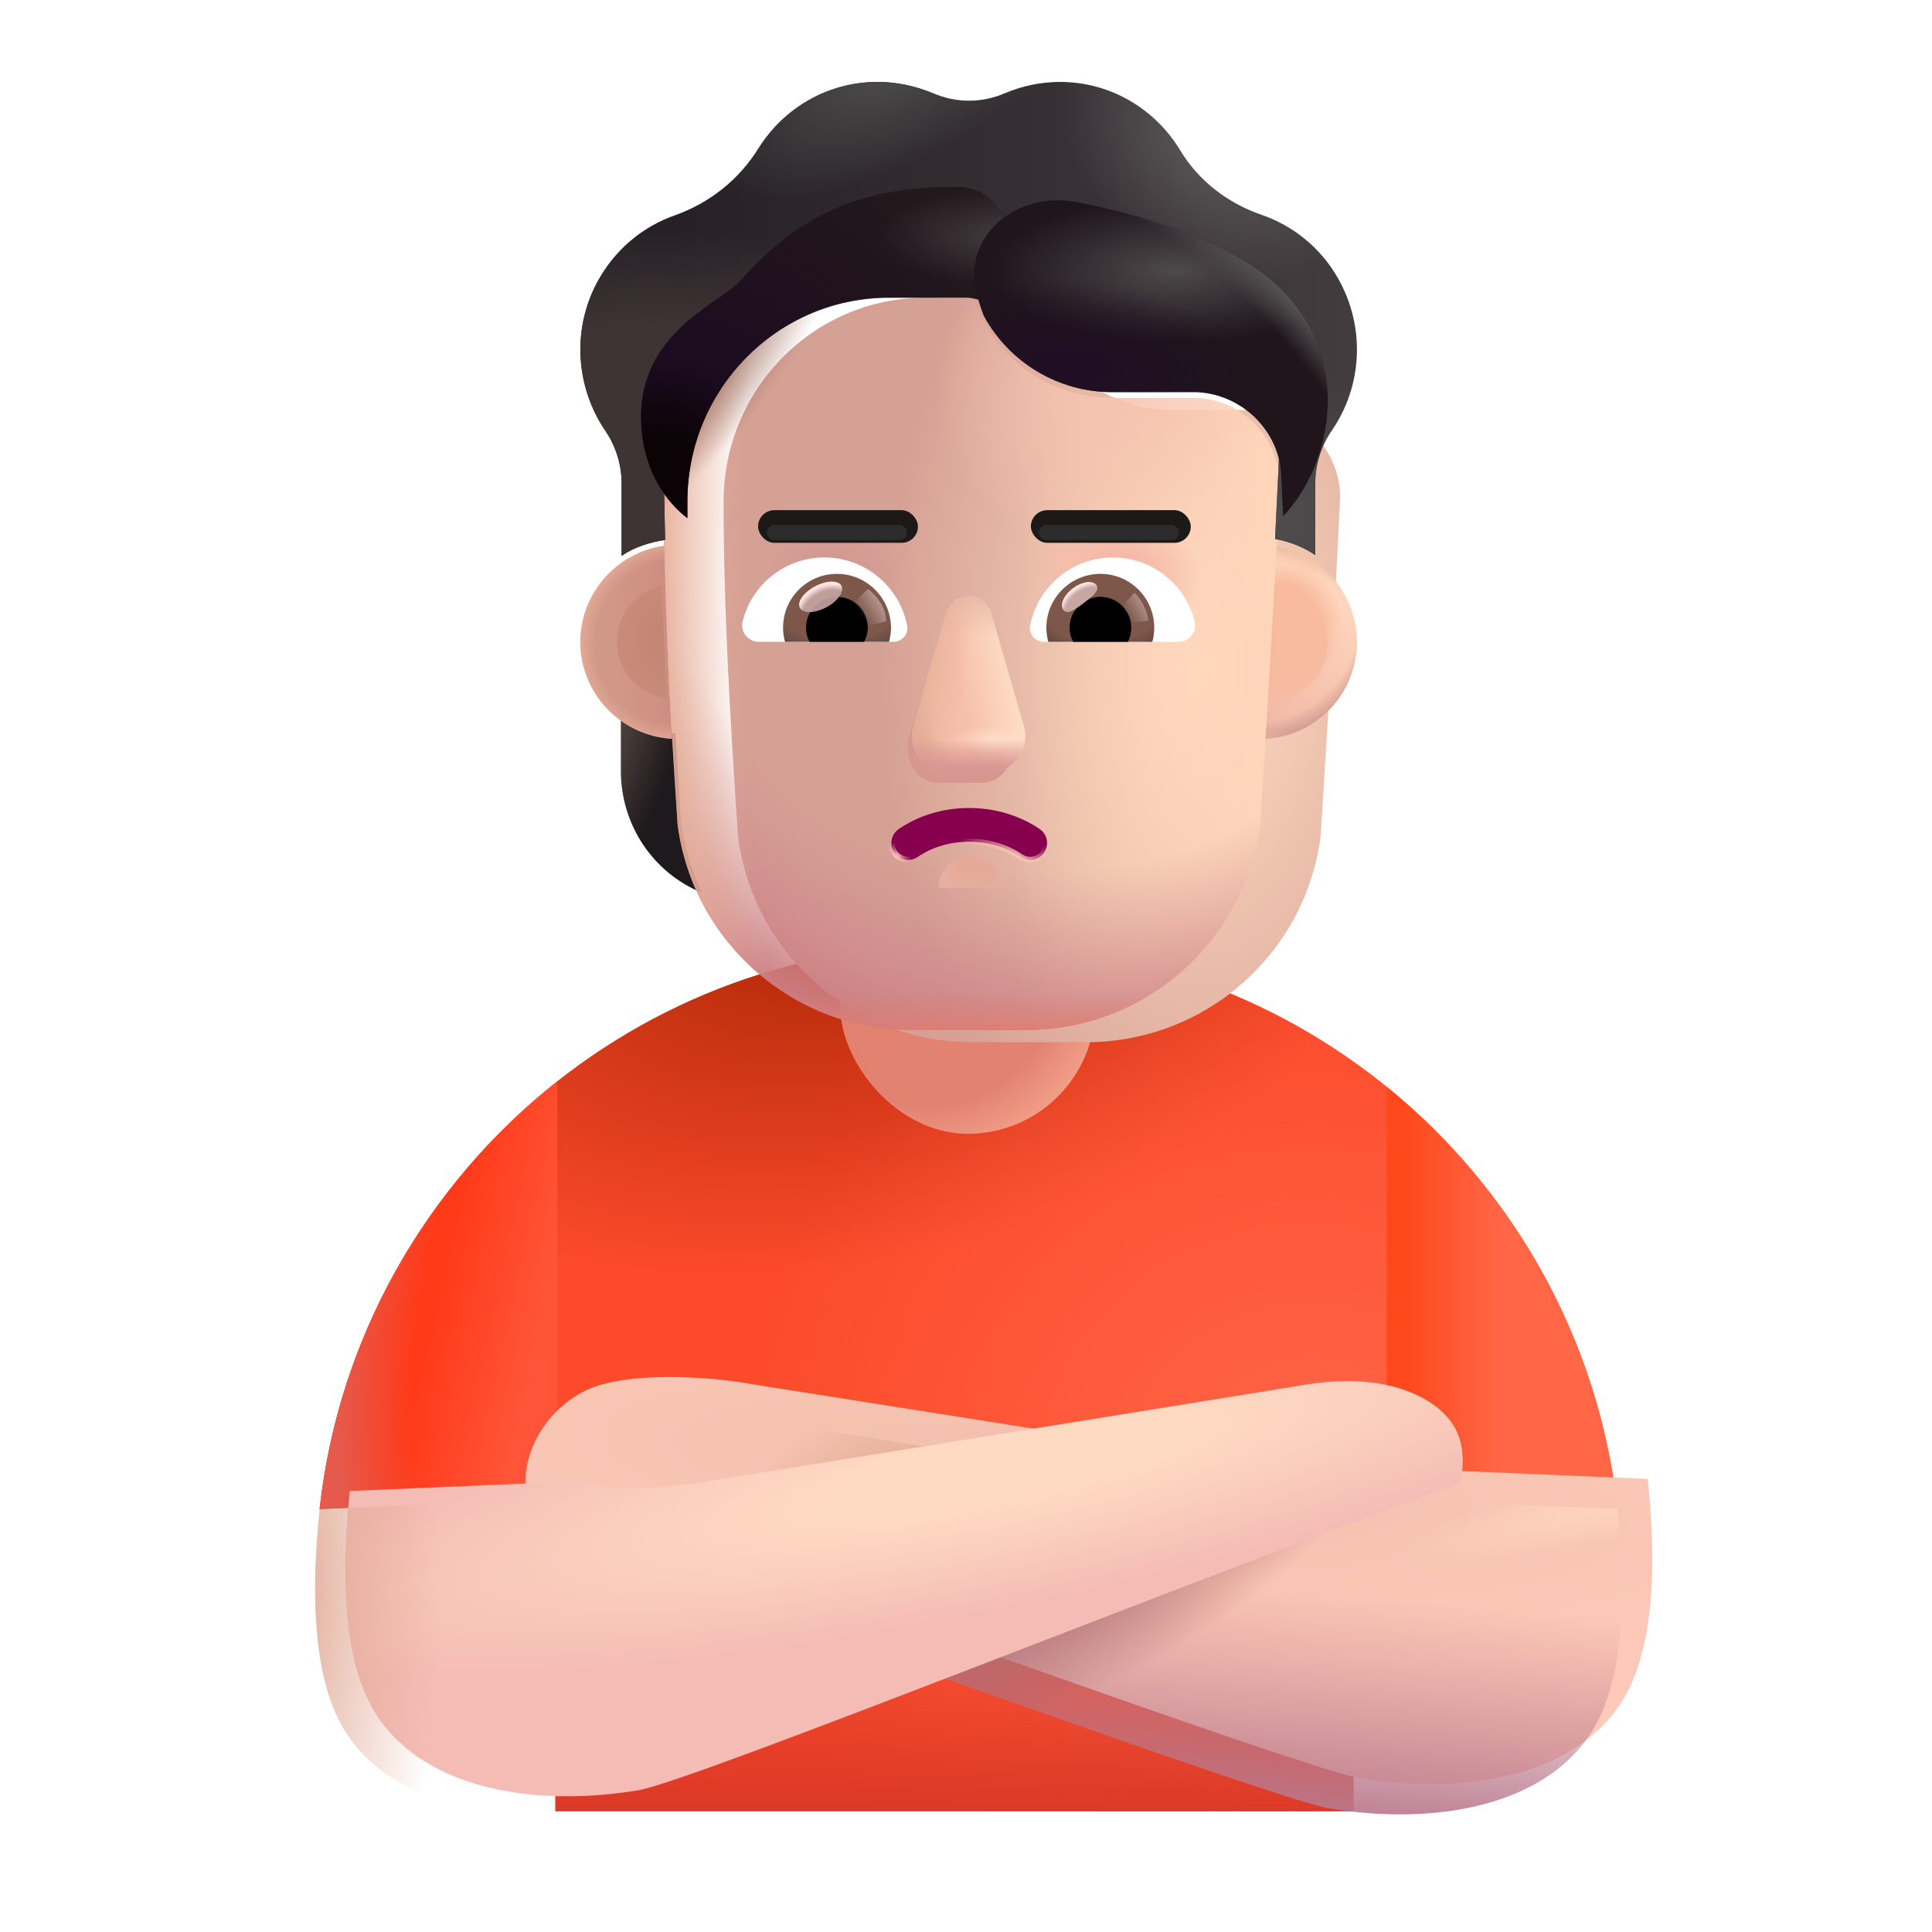 <svg width="32" height="32" viewBox="0 0 32 32" fill="none" xmlns="http://www.w3.org/2000/svg">
<path d="M9.199 24.812L5.294 24.996C5.871 19.743 10.324 15.656 15.73 15.656H16.355C21.77 15.656 26.227 19.755 26.794 25.018L22.418 24.812V30H9.199V24.812Z" fill="url(#paint0_radial_13036_4650)"/>
<path d="M9.199 24.812L5.294 24.996C5.871 19.743 10.324 15.656 15.73 15.656H16.355C21.77 15.656 26.227 19.755 26.794 25.018L22.418 24.812V30H9.199V24.812Z" fill="url(#paint1_radial_13036_4650)"/>
<path d="M9.199 24.812L5.294 24.996C5.871 19.743 10.324 15.656 15.73 15.656H16.355C21.77 15.656 26.227 19.755 26.794 25.018L22.418 24.812V30H9.199V24.812Z" fill="url(#paint2_linear_13036_4650)"/>
<rect x="13.918" y="12.751" width="4.223" height="6.028" rx="2.111" fill="url(#paint3_radial_13036_4650)"/>
<rect x="13.918" y="12.751" width="4.223" height="6.028" rx="2.111" fill="url(#paint4_radial_13036_4650)"/>
<path d="M22.967 17.999C25.062 19.699 26.49 22.191 26.794 25.018L22.967 24.838V17.999Z" fill="url(#paint5_linear_13036_4650)"/>
<path d="M5.294 24.996L9.141 24.836L9.199 25.018H9.23V17.91C7.08 19.607 5.609 22.128 5.294 24.996Z" fill="url(#paint6_linear_13036_4650)"/>
<path d="M5.294 24.996L9.141 24.836L9.199 25.018H9.23V17.91C7.08 19.607 5.609 22.128 5.294 24.996Z" fill="url(#paint7_radial_13036_4650)"/>
<g filter="url(#filter0_i_13036_4650)">
<path d="M26.417 28.594C27.017 27.544 26.87 25.781 26.792 24.996L22.854 24.828C22.442 25.041 21.328 24.917 20.823 24.828L11.926 23.422C11.309 23.305 9.829 23.19 9.152 23.555C8.387 23.967 8.152 24.747 8.215 25.133C12.486 26.664 20.847 29.695 21.972 29.945C23.792 30.258 25.667 29.906 26.417 28.594Z" fill="url(#paint8_radial_13036_4650)"/>
</g>
<path d="M26.417 28.594C27.017 27.544 26.87 25.781 26.792 24.996L22.854 24.828C22.442 25.041 21.328 24.917 20.823 24.828L11.926 23.422C11.309 23.305 9.829 23.19 9.152 23.555C8.387 23.967 8.152 24.747 8.215 25.133C12.486 26.664 20.847 29.695 21.972 29.945C23.792 30.258 25.667 29.906 26.417 28.594Z" fill="url(#paint9_linear_13036_4650)"/>
<path d="M26.417 28.594C27.017 27.544 26.87 25.781 26.792 24.996L22.854 24.828C22.442 25.041 21.328 24.917 20.823 24.828L11.926 23.422C11.309 23.305 9.829 23.19 9.152 23.555C8.387 23.967 8.152 24.747 8.215 25.133C12.486 26.664 20.847 29.695 21.972 29.945C23.792 30.258 25.667 29.906 26.417 28.594Z" fill="url(#paint10_radial_13036_4650)"/>
<path d="M26.417 28.594C27.017 27.544 26.87 25.781 26.792 24.996L22.854 24.828C22.442 25.041 21.328 24.917 20.823 24.828L11.926 23.422C11.309 23.305 9.829 23.19 9.152 23.555C8.387 23.967 8.152 24.747 8.215 25.133C12.486 26.664 20.847 29.695 21.972 29.945C23.792 30.258 25.667 29.906 26.417 28.594Z" fill="url(#paint11_radial_13036_4650)"/>
<path d="M26.417 28.594C27.017 27.544 26.87 25.781 26.792 24.996L22.854 24.828C22.442 25.041 21.328 24.917 20.823 24.828L11.926 23.422C11.309 23.305 9.829 23.19 9.152 23.555C8.387 23.967 8.152 24.747 8.215 25.133C12.486 26.664 20.847 29.695 21.972 29.945C23.792 30.258 25.667 29.906 26.417 28.594Z" fill="url(#paint12_radial_13036_4650)"/>
<g filter="url(#filter1_i_13036_4650)">
<path d="M5.668 28.594C5.068 27.544 5.215 25.781 5.293 24.996L9.23 24.828C9.643 25.041 10.757 24.917 11.262 24.828L20.934 23.266C21.551 23.148 22.382 23.089 23.059 23.453C23.787 23.845 23.759 24.418 23.701 24.805C23.695 24.841 23.672 24.87 23.637 24.883C19.352 26.422 11.233 29.696 10.113 29.945C8.293 30.258 6.418 29.906 5.668 28.594Z" fill="url(#paint13_radial_13036_4650)"/>
</g>
<path d="M5.668 28.594C5.068 27.544 5.215 25.781 5.293 24.996L9.23 24.828C9.643 25.041 10.757 24.917 11.262 24.828L20.934 23.266C21.551 23.148 22.382 23.089 23.059 23.453C23.787 23.845 23.759 24.418 23.701 24.805C23.695 24.841 23.672 24.87 23.637 24.883C19.352 26.422 11.233 29.696 10.113 29.945C8.293 30.258 6.418 29.906 5.668 28.594Z" fill="url(#paint14_radial_13036_4650)"/>
<path d="M20.901 12.146C21.236 12.135 21.55 12.021 21.805 11.837V12.768C21.805 13.66 21.273 14.455 20.465 14.785C20.636 14.422 20.753 14.028 20.811 13.606L20.901 12.146Z" fill="url(#paint15_radial_13036_4650)"/>
<path d="M11.187 12.146C10.852 12.135 10.538 12.021 10.283 11.837V12.768C10.283 13.66 10.815 14.455 11.623 14.785C11.453 14.422 11.335 14.028 11.277 13.606L11.187 12.146Z" fill="url(#paint16_radial_13036_4650)"/>
<g filter="url(#filter2_ii_13036_4650)">
<path d="M11.223 13.659C11.48 15.61 13.14 17.062 15.106 17.062H16.991C18.956 17.062 20.616 15.61 20.873 13.659C20.991 11.777 21.11 9.903 21.197 8.021C21.186 7.255 20.582 6.623 19.819 6.591H18.42C17.466 6.591 16.602 6.028 16.21 5.149C16.11 4.897 15.866 4.731 15.595 4.731H14.324C12.479 4.731 10.985 6.242 10.985 8.107C10.985 9.966 11.101 11.796 11.223 13.659Z" fill="url(#paint17_radial_13036_4650)"/>
</g>
<path d="M11.223 13.659C11.48 15.61 13.14 17.062 15.106 17.062H16.991C18.956 17.062 20.616 15.61 20.873 13.659C20.991 11.777 21.11 9.903 21.197 8.021C21.186 7.255 20.582 6.623 19.819 6.591H18.42C17.466 6.591 16.602 6.028 16.21 5.149C16.11 4.897 15.866 4.731 15.595 4.731H14.324C12.479 4.731 10.985 6.242 10.985 8.107C10.985 9.966 11.101 11.796 11.223 13.659Z" fill="url(#paint18_linear_13036_4650)"/>
<path d="M11.223 13.659C11.48 15.61 13.14 17.062 15.106 17.062H16.991C18.956 17.062 20.616 15.61 20.873 13.659C20.991 11.777 21.11 9.903 21.197 8.021C21.186 7.255 20.582 6.623 19.819 6.591H18.42C17.466 6.591 16.602 6.028 16.21 5.149C16.11 4.897 15.866 4.731 15.595 4.731H14.324C12.479 4.731 10.985 6.242 10.985 8.107C10.985 9.966 11.101 11.796 11.223 13.659Z" fill="url(#paint19_radial_13036_4650)"/>
<path d="M11.223 13.659C11.48 15.61 13.14 17.062 15.106 17.062H16.991C18.956 17.062 20.616 15.61 20.873 13.659C20.991 11.777 21.11 9.903 21.197 8.021C21.186 7.255 20.582 6.623 19.819 6.591H18.42C17.466 6.591 16.602 6.028 16.21 5.149C16.11 4.897 15.866 4.731 15.595 4.731H14.324C12.479 4.731 10.985 6.242 10.985 8.107C10.985 9.966 11.101 11.796 11.223 13.659Z" fill="url(#paint20_radial_13036_4650)"/>
<path d="M11.223 13.659C11.48 15.61 13.14 17.062 15.106 17.062H16.991C18.956 17.062 20.616 15.61 20.873 13.659C20.991 11.777 21.11 9.903 21.197 8.021C21.186 7.255 20.582 6.623 19.819 6.591H18.42C17.466 6.591 16.602 6.028 16.21 5.149C16.11 4.897 15.866 4.731 15.595 4.731H14.324C12.479 4.731 10.985 6.242 10.985 8.107C10.985 9.966 11.101 11.796 11.223 13.659Z" fill="url(#paint21_radial_13036_4650)"/>
<path d="M11.223 13.659C11.48 15.61 13.14 17.062 15.106 17.062H16.991C18.956 17.062 20.616 15.61 20.873 13.659C20.991 11.777 21.11 9.903 21.197 8.021C21.186 7.255 20.582 6.623 19.819 6.591H18.42C17.466 6.591 16.602 6.028 16.21 5.149C16.11 4.897 15.866 4.731 15.595 4.731H14.324C12.479 4.731 10.985 6.242 10.985 8.107C10.985 9.966 11.101 11.796 11.223 13.659Z" fill="url(#paint22_radial_13036_4650)"/>
<path d="M11.223 13.659C11.48 15.61 13.14 17.062 15.106 17.062H16.991C18.956 17.062 20.616 15.61 20.873 13.659C20.991 11.777 21.11 9.903 21.197 8.021C21.186 7.255 20.582 6.623 19.819 6.591H18.42C17.466 6.591 16.602 6.028 16.21 5.149C16.11 4.897 15.866 4.731 15.595 4.731H14.324C12.479 4.731 10.985 6.242 10.985 8.107C10.985 9.966 11.101 11.796 11.223 13.659Z" fill="url(#paint23_radial_13036_4650)"/>
<path d="M11.223 13.659C11.48 15.61 13.14 17.062 15.106 17.062H16.991C18.956 17.062 20.616 15.61 20.873 13.659C20.991 11.777 21.11 9.903 21.197 8.021C21.186 7.255 20.582 6.623 19.819 6.591H18.42C17.466 6.591 16.602 6.028 16.21 5.149C16.11 4.897 15.866 4.731 15.595 4.731H14.324C12.479 4.731 10.985 6.242 10.985 8.107C10.985 9.966 11.101 11.796 11.223 13.659Z" fill="url(#paint24_radial_13036_4650)"/>
<path d="M11.223 13.659C11.48 15.61 13.14 17.062 15.106 17.062H16.991C18.956 17.062 20.616 15.61 20.873 13.659C20.991 11.777 21.11 9.903 21.197 8.021C21.186 7.255 20.582 6.623 19.819 6.591H18.42C17.466 6.591 16.602 6.028 16.21 5.149C16.11 4.897 15.866 4.731 15.595 4.731H14.324C12.479 4.731 10.985 6.242 10.985 8.107C10.985 9.966 11.101 11.796 11.223 13.659Z" fill="url(#paint25_linear_13036_4650)"/>
<g filter="url(#filter3_f_13036_4650)">
<path d="M15.643 10.373L15.053 12.21C14.952 12.588 15.194 12.966 15.537 12.966H16.268C16.611 12.966 16.853 12.582 16.752 12.21L16.258 10.373C16.152 9.966 15.754 9.966 15.643 10.373Z" fill="#D69790"/>
</g>
<g filter="url(#filter4_f_13036_4650)">
<path d="M15.662 10.183L15.131 12.02C15.023 12.397 15.283 12.775 15.651 12.775H16.437C16.805 12.775 17.066 12.392 16.957 12.02L16.426 10.183C16.312 9.776 15.781 9.776 15.662 10.183Z" fill="#F6BFAB"/>
<path d="M15.662 10.183L15.131 12.02C15.023 12.397 15.283 12.775 15.651 12.775H16.437C16.805 12.775 17.066 12.392 16.957 12.02L16.426 10.183C16.312 9.776 15.781 9.776 15.662 10.183Z" fill="url(#paint26_linear_13036_4650)"/>
<path d="M15.662 10.183L15.131 12.02C15.023 12.397 15.283 12.775 15.651 12.775H16.437C16.805 12.775 17.066 12.392 16.957 12.02L16.426 10.183C16.312 9.776 15.781 9.776 15.662 10.183Z" fill="url(#paint27_radial_13036_4650)"/>
<path d="M15.662 10.183L15.131 12.02C15.023 12.397 15.283 12.775 15.651 12.775H16.437C16.805 12.775 17.066 12.392 16.957 12.02L16.426 10.183C16.312 9.776 15.781 9.776 15.662 10.183Z" fill="url(#paint28_radial_13036_4650)"/>
<path d="M15.662 10.183L15.131 12.02C15.023 12.397 15.283 12.775 15.651 12.775H16.437C16.805 12.775 17.066 12.392 16.957 12.02L16.426 10.183C16.312 9.776 15.781 9.776 15.662 10.183Z" fill="url(#paint29_linear_13036_4650)"/>
<path d="M15.662 10.183L15.131 12.02C15.023 12.397 15.283 12.775 15.651 12.775H16.437C16.805 12.775 17.066 12.392 16.957 12.02L16.426 10.183C16.312 9.776 15.781 9.776 15.662 10.183Z" fill="url(#paint30_linear_13036_4650)"/>
<path d="M15.662 10.183L15.131 12.02C15.023 12.397 15.283 12.775 15.651 12.775H16.437C16.805 12.775 17.066 12.392 16.957 12.02L16.426 10.183C16.312 9.776 15.781 9.776 15.662 10.183Z" fill="url(#paint31_linear_13036_4650)"/>
</g>
<g filter="url(#filter5_ii_13036_4650)">
<path d="M20.895 4.259C21.409 4.436 21.87 4.795 22.162 5.31C22.628 6.13 22.559 7.11 22.056 7.834C21.881 8.091 21.785 8.397 21.785 8.707V9.895C21.598 9.764 21.352 9.668 21.119 9.627L21.197 8.021C21.186 7.255 20.582 6.623 19.819 6.591H18.42C17.466 6.591 16.602 6.028 16.21 5.149C16.11 4.897 15.866 4.731 15.595 4.731H14.324C12.479 4.731 10.985 6.242 10.985 8.107L11.016 9.643C10.762 9.681 10.497 9.765 10.296 9.907V8.707C10.296 8.397 10.201 8.091 10.026 7.834C9.549 7.132 9.464 6.189 9.883 5.39C10.174 4.838 10.646 4.452 11.181 4.265C11.754 4.061 12.241 3.675 12.564 3.155C12.978 2.496 13.704 2.057 14.536 2.057C14.859 2.057 15.166 2.126 15.453 2.244C15.834 2.41 16.263 2.41 16.645 2.244C16.926 2.126 17.233 2.057 17.556 2.057C18.399 2.057 19.136 2.512 19.544 3.187C19.851 3.697 20.333 4.066 20.895 4.259Z" fill="url(#paint32_linear_13036_4650)"/>
<path d="M20.895 4.259C21.409 4.436 21.87 4.795 22.162 5.31C22.628 6.13 22.559 7.11 22.056 7.834C21.881 8.091 21.785 8.397 21.785 8.707V9.895C21.598 9.764 21.352 9.668 21.119 9.627L21.197 8.021C21.186 7.255 20.582 6.623 19.819 6.591H18.42C17.466 6.591 16.602 6.028 16.21 5.149C16.11 4.897 15.866 4.731 15.595 4.731H14.324C12.479 4.731 10.985 6.242 10.985 8.107L11.016 9.643C10.762 9.681 10.497 9.765 10.296 9.907V8.707C10.296 8.397 10.201 8.091 10.026 7.834C9.549 7.132 9.464 6.189 9.883 5.39C10.174 4.838 10.646 4.452 11.181 4.265C11.754 4.061 12.241 3.675 12.564 3.155C12.978 2.496 13.704 2.057 14.536 2.057C14.859 2.057 15.166 2.126 15.453 2.244C15.834 2.41 16.263 2.41 16.645 2.244C16.926 2.126 17.233 2.057 17.556 2.057C18.399 2.057 19.136 2.512 19.544 3.187C19.851 3.697 20.333 4.066 20.895 4.259Z" fill="url(#paint33_radial_13036_4650)"/>
<path d="M20.895 4.259C21.409 4.436 21.87 4.795 22.162 5.31C22.628 6.13 22.559 7.11 22.056 7.834C21.881 8.091 21.785 8.397 21.785 8.707V9.895C21.598 9.764 21.352 9.668 21.119 9.627L21.197 8.021C21.186 7.255 20.582 6.623 19.819 6.591H18.42C17.466 6.591 16.602 6.028 16.21 5.149C16.11 4.897 15.866 4.731 15.595 4.731H14.324C12.479 4.731 10.985 6.242 10.985 8.107L11.016 9.643C10.762 9.681 10.497 9.765 10.296 9.907V8.707C10.296 8.397 10.201 8.091 10.026 7.834C9.549 7.132 9.464 6.189 9.883 5.39C10.174 4.838 10.646 4.452 11.181 4.265C11.754 4.061 12.241 3.675 12.564 3.155C12.978 2.496 13.704 2.057 14.536 2.057C14.859 2.057 15.166 2.126 15.453 2.244C15.834 2.41 16.263 2.41 16.645 2.244C16.926 2.126 17.233 2.057 17.556 2.057C18.399 2.057 19.136 2.512 19.544 3.187C19.851 3.697 20.333 4.066 20.895 4.259Z" fill="url(#paint34_radial_13036_4650)"/>
<path d="M20.895 4.259C21.409 4.436 21.87 4.795 22.162 5.31C22.628 6.13 22.559 7.11 22.056 7.834C21.881 8.091 21.785 8.397 21.785 8.707V9.895C21.598 9.764 21.352 9.668 21.119 9.627L21.197 8.021C21.186 7.255 20.582 6.623 19.819 6.591H18.42C17.466 6.591 16.602 6.028 16.21 5.149C16.11 4.897 15.866 4.731 15.595 4.731H14.324C12.479 4.731 10.985 6.242 10.985 8.107L11.016 9.643C10.762 9.681 10.497 9.765 10.296 9.907V8.707C10.296 8.397 10.201 8.091 10.026 7.834C9.549 7.132 9.464 6.189 9.883 5.39C10.174 4.838 10.646 4.452 11.181 4.265C11.754 4.061 12.241 3.675 12.564 3.155C12.978 2.496 13.704 2.057 14.536 2.057C14.859 2.057 15.166 2.126 15.453 2.244C15.834 2.41 16.263 2.41 16.645 2.244C16.926 2.126 17.233 2.057 17.556 2.057C18.399 2.057 19.136 2.512 19.544 3.187C19.851 3.697 20.333 4.066 20.895 4.259Z" fill="url(#paint35_radial_13036_4650)"/>
<path d="M20.895 4.259C21.409 4.436 21.87 4.795 22.162 5.31C22.628 6.13 22.559 7.11 22.056 7.834C21.881 8.091 21.785 8.397 21.785 8.707V9.895C21.598 9.764 21.352 9.668 21.119 9.627L21.197 8.021C21.186 7.255 20.582 6.623 19.819 6.591H18.42C17.466 6.591 16.602 6.028 16.21 5.149C16.11 4.897 15.866 4.731 15.595 4.731H14.324C12.479 4.731 10.985 6.242 10.985 8.107L11.016 9.643C10.762 9.681 10.497 9.765 10.296 9.907V8.707C10.296 8.397 10.201 8.091 10.026 7.834C9.549 7.132 9.464 6.189 9.883 5.39C10.174 4.838 10.646 4.452 11.181 4.265C11.754 4.061 12.241 3.675 12.564 3.155C12.978 2.496 13.704 2.057 14.536 2.057C14.859 2.057 15.166 2.126 15.453 2.244C15.834 2.41 16.263 2.41 16.645 2.244C16.926 2.126 17.233 2.057 17.556 2.057C18.399 2.057 19.136 2.512 19.544 3.187C19.851 3.697 20.333 4.066 20.895 4.259Z" fill="url(#paint36_radial_13036_4650)"/>
</g>
<g filter="url(#filter6_if_13036_4650)">
<path d="M16.276 5.286C16.253 5.241 16.231 5.195 16.21 5.149C16.11 4.897 15.866 4.731 15.595 4.731H14.324C12.479 4.731 10.985 6.242 10.985 8.107V8.382C10.645 8.124 10.218 7.578 10.218 6.696C10.218 5.625 10.999 5.083 11.497 4.738C11.638 4.641 11.756 4.559 11.828 4.485C11.858 4.454 11.891 4.419 11.927 4.38C12.277 4.01 12.899 3.35 13.986 3.062C14.516 2.921 15.054 2.886 15.491 2.897C15.964 2.908 16.297 3.316 16.297 3.789V5.272L16.276 5.286Z" fill="#23181C"/>
<path d="M16.276 5.286C16.253 5.241 16.231 5.195 16.21 5.149C16.11 4.897 15.866 4.731 15.595 4.731H14.324C12.479 4.731 10.985 6.242 10.985 8.107V8.382C10.645 8.124 10.218 7.578 10.218 6.696C10.218 5.625 10.999 5.083 11.497 4.738C11.638 4.641 11.756 4.559 11.828 4.485C11.858 4.454 11.891 4.419 11.927 4.38C12.277 4.01 12.899 3.35 13.986 3.062C14.516 2.921 15.054 2.886 15.491 2.897C15.964 2.908 16.297 3.316 16.297 3.789V5.272L16.276 5.286Z" fill="url(#paint37_radial_13036_4650)"/>
<path d="M16.276 5.286C16.253 5.241 16.231 5.195 16.21 5.149C16.11 4.897 15.866 4.731 15.595 4.731H14.324C12.479 4.731 10.985 6.242 10.985 8.107V8.382C10.645 8.124 10.218 7.578 10.218 6.696C10.218 5.625 10.999 5.083 11.497 4.738C11.638 4.641 11.756 4.559 11.828 4.485C11.858 4.454 11.891 4.419 11.927 4.38C12.277 4.01 12.899 3.35 13.986 3.062C14.516 2.921 15.054 2.886 15.491 2.897C15.964 2.908 16.297 3.316 16.297 3.789V5.272L16.276 5.286Z" fill="url(#paint38_radial_13036_4650)"/>
</g>
<g filter="url(#filter7_f_13036_4650)">
<path d="M21.253 8.55L21.223 7.919C21.213 7.156 20.582 6.527 19.819 6.495H18.42C17.532 6.495 16.722 6.009 16.298 5.236C16.298 5.236 16.24 5.101 16.178 4.87C15.922 3.9 16.849 3.157 17.834 3.348C18.806 3.537 19.913 3.865 20.732 4.399C22.475 5.536 22.17 7.585 21.253 8.55Z" fill="#1F151B"/>
<path d="M21.253 8.55L21.223 7.919C21.213 7.156 20.582 6.527 19.819 6.495H18.42C17.532 6.495 16.722 6.009 16.298 5.236C16.298 5.236 16.24 5.101 16.178 4.87C15.922 3.9 16.849 3.157 17.834 3.348C18.806 3.537 19.913 3.865 20.732 4.399C22.475 5.536 22.17 7.585 21.253 8.55Z" fill="url(#paint39_radial_13036_4650)"/>
<path d="M21.253 8.55L21.223 7.919C21.213 7.156 20.582 6.527 19.819 6.495H18.42C17.532 6.495 16.722 6.009 16.298 5.236C16.298 5.236 16.24 5.101 16.178 4.87C15.922 3.9 16.849 3.157 17.834 3.348C18.806 3.537 19.913 3.865 20.732 4.399C22.475 5.536 22.17 7.585 21.253 8.55Z" fill="url(#paint40_radial_13036_4650)"/>
<path d="M21.253 8.55L21.223 7.919C21.213 7.156 20.582 6.527 19.819 6.495H18.42C17.532 6.495 16.722 6.009 16.298 5.236C16.298 5.236 16.24 5.101 16.178 4.87C15.922 3.9 16.849 3.157 17.834 3.348C18.806 3.537 19.913 3.865 20.732 4.399C22.475 5.536 22.17 7.585 21.253 8.55Z" fill="url(#paint41_radial_13036_4650)"/>
</g>
<path d="M18.433 9.233C19.086 9.233 19.637 9.683 19.787 10.291C19.831 10.465 19.698 10.631 19.519 10.631H17.29C17.148 10.631 17.035 10.502 17.063 10.36C17.189 9.719 17.752 9.233 18.433 9.233Z" fill="white"/>
<path d="M18.226 9.505C18.721 9.505 19.118 9.906 19.118 10.396C19.118 10.477 19.106 10.559 19.086 10.631H17.363C17.343 10.554 17.331 10.477 17.331 10.396C17.331 9.906 17.732 9.505 18.226 9.505Z" fill="url(#paint42_radial_13036_4650)"/>
<path d="M17.716 10.396C17.716 10.113 17.943 9.886 18.226 9.886C18.51 9.886 18.737 10.113 18.737 10.396C18.737 10.482 18.717 10.562 18.68 10.631H17.776C17.736 10.562 17.716 10.482 17.716 10.396Z" fill="black"/>
<g filter="url(#filter8_f_13036_4650)">
<path d="M18.161 9.693C18.224 9.778 18.091 9.882 17.941 9.995C17.79 10.107 17.677 10.187 17.614 10.102C17.55 10.017 17.621 9.857 17.772 9.744C17.923 9.631 18.097 9.608 18.161 9.693Z" fill="#C7A7A3"/>
<path d="M18.161 9.693C18.224 9.778 18.091 9.882 17.941 9.995C17.79 10.107 17.677 10.187 17.614 10.102C17.55 10.017 17.621 9.857 17.772 9.744C17.923 9.631 18.097 9.608 18.161 9.693Z" fill="url(#paint43_radial_13036_4650)"/>
</g>
<g filter="url(#filter9_f_13036_4650)">
<path d="M19.021 10.279C18.988 10.048 18.853 9.875 18.789 9.817L18.53 10.102L18.647 10.33L19.021 10.279Z" fill="url(#paint44_linear_13036_4650)"/>
</g>
<path d="M13.655 9.233C13.002 9.233 12.451 9.683 12.301 10.291C12.257 10.465 12.39 10.631 12.569 10.631H14.798C14.94 10.631 15.054 10.502 15.025 10.36C14.899 9.719 14.332 9.233 13.655 9.233Z" fill="white"/>
<path d="M13.862 9.505C13.367 9.505 12.97 9.906 12.97 10.396C12.97 10.477 12.982 10.559 13.002 10.631H14.725C14.745 10.554 14.758 10.477 14.758 10.396C14.754 9.906 14.356 9.505 13.862 9.505Z" fill="url(#paint45_radial_13036_4650)"/>
<path d="M14.373 10.396C14.373 10.113 14.146 9.886 13.862 9.886C13.578 9.886 13.351 10.113 13.351 10.396C13.351 10.482 13.371 10.562 13.408 10.631H14.312C14.348 10.562 14.373 10.482 14.373 10.396Z" fill="black"/>
<g filter="url(#filter10_f_13036_4650)">
<path d="M14.677 10.292C14.677 10.003 14.442 9.811 14.379 9.753L14.091 10.032L14.268 10.393L14.677 10.292Z" fill="url(#paint46_linear_13036_4650)"/>
</g>
<g filter="url(#filter11_f_13036_4650)">
<ellipse cx="13.593" cy="9.886" rx="0.389" ry="0.197" transform="rotate(-27.914 13.593 9.886)" fill="#C7A7A3" fill-opacity="0.9"/>
<ellipse cx="13.593" cy="9.886" rx="0.389" ry="0.197" transform="rotate(-27.914 13.593 9.886)" fill="url(#paint47_radial_13036_4650)"/>
</g>
<path d="M20.962 12.236C21.028 11.173 21.091 10.111 21.146 9.048C21.901 9.18 22.475 9.839 22.475 10.631C22.475 11.488 21.806 12.188 20.962 12.236Z" fill="url(#paint48_linear_13036_4650)"/>
<path d="M20.962 12.236C21.028 11.173 21.091 10.111 21.146 9.048C21.901 9.18 22.475 9.839 22.475 10.631C22.475 11.488 21.806 12.188 20.962 12.236Z" fill="url(#paint49_radial_13036_4650)"/>
<path d="M20.962 12.236C21.028 11.173 21.091 10.111 21.146 9.048C21.901 9.18 22.475 9.839 22.475 10.631C22.475 11.488 21.806 12.188 20.962 12.236Z" fill="url(#paint50_radial_13036_4650)"/>
<path d="M20.962 12.236C21.028 11.173 21.091 10.111 21.146 9.048C21.901 9.18 22.475 9.839 22.475 10.631C22.475 11.488 21.806 12.188 20.962 12.236Z" fill="url(#paint51_radial_13036_4650)"/>
<path d="M11.004 9.039C10.223 9.149 9.613 9.82 9.613 10.631C9.613 11.49 10.286 12.191 11.133 12.237C11.068 11.169 11.025 10.107 11.004 9.039Z" fill="url(#paint52_linear_13036_4650)"/>
<path d="M11.004 9.039C10.223 9.149 9.613 9.82 9.613 10.631C9.613 11.49 10.286 12.191 11.133 12.237C11.068 11.169 11.025 10.107 11.004 9.039Z" fill="url(#paint53_radial_13036_4650)"/>
<g filter="url(#filter12_f_13036_4650)">
<path d="M10.963 9.699C10.537 9.795 10.218 10.176 10.218 10.631C10.218 11.115 10.579 11.515 11.046 11.577C11.012 10.951 10.982 10.326 10.963 9.699Z" fill="url(#paint54_radial_13036_4650)"/>
</g>
<g filter="url(#filter13_f_13036_4650)">
<path d="M21.046 11.593C21.084 10.959 21.121 10.325 21.156 9.691C21.627 9.75 21.991 10.152 21.991 10.638C21.991 11.163 21.569 11.588 21.046 11.593Z" fill="url(#paint55_linear_13036_4650)"/>
</g>
<path d="M15.201 14.193C15.689 13.858 16.413 13.857 16.906 14.193C17.034 14.28 17.207 14.247 17.294 14.12C17.381 13.992 17.348 13.819 17.221 13.732C16.538 13.267 15.564 13.266 14.886 13.732C14.758 13.82 14.726 13.993 14.813 14.12C14.901 14.248 15.074 14.28 15.201 14.193Z" fill="#86004D"/>
<path d="M15.201 14.193C15.689 13.858 16.413 13.857 16.906 14.193C17.034 14.28 17.207 14.247 17.294 14.12C17.381 13.992 17.348 13.819 17.221 13.732C16.538 13.267 15.564 13.266 14.886 13.732C14.758 13.82 14.726 13.993 14.813 14.12C14.901 14.248 15.074 14.28 15.201 14.193Z" stroke="url(#paint56_radial_13036_4650)" stroke-width="0.1" stroke-linecap="round" stroke-linejoin="round"/>
<path d="M15.201 14.193C15.689 13.858 16.413 13.857 16.906 14.193C17.034 14.28 17.207 14.247 17.294 14.12C17.381 13.992 17.348 13.819 17.221 13.732C16.538 13.267 15.564 13.266 14.886 13.732C14.758 13.82 14.726 13.993 14.813 14.12C14.901 14.248 15.074 14.28 15.201 14.193Z" stroke="url(#paint57_radial_13036_4650)" stroke-width="0.1" stroke-linecap="round" stroke-linejoin="round"/>
<g filter="url(#filter14_f_13036_4650)">
<path d="M16.565 14.704C16.565 14.421 16.336 14.192 16.053 14.192C15.771 14.192 15.541 14.421 15.541 14.704H16.565Z" fill="url(#paint58_linear_13036_4650)"/>
<path d="M16.565 14.704C16.565 14.421 16.336 14.192 16.053 14.192C15.771 14.192 15.541 14.421 15.541 14.704H16.565Z" fill="url(#paint59_linear_13036_4650)"/>
</g>
<g filter="url(#filter15_i_13036_4650)">
<rect x="12.456" y="8.55" width="2.648" height="0.541" rx="0.271" fill="#1C1918"/>
</g>
<g filter="url(#filter16_i_13036_4650)">
<rect x="16.975" y="8.55" width="2.648" height="0.541" rx="0.271" fill="#1C1918"/>
</g>
<g filter="url(#filter17_f_13036_4650)">
<path d="M17.331 8.82H19.401" stroke="#2D2C2D" stroke-width="0.25" stroke-linecap="round"/>
</g>
<g filter="url(#filter18_f_13036_4650)">
<path d="M12.827 8.82H14.897" stroke="#2D2C2D" stroke-width="0.25" stroke-linecap="round"/>
</g>
<defs>
<filter id="filter0_i_13036_4650" x="8.205" y="22.808" width="19.161" height="7.244" filterUnits="userSpaceOnUse" color-interpolation-filters="sRGB">
<feFlood flood-opacity="0" result="BackgroundImageFix"/>
<feBlend mode="normal" in="SourceGraphic" in2="BackgroundImageFix" result="shape"/>
<feColorMatrix in="SourceAlpha" type="matrix" values="0 0 0 0 0 0 0 0 0 0 0 0 0 0 0 0 0 0 127 0" result="hardAlpha"/>
<feOffset dx="0.5" dy="-0.5"/>
<feGaussianBlur stdDeviation="0.75"/>
<feComposite in2="hardAlpha" operator="arithmetic" k2="-1" k3="1"/>
<feColorMatrix type="matrix" values="0 0 0 0 0.737 0 0 0 0 0.486 0 0 0 0 0.573 0 0 0 1 0"/>
<feBlend mode="normal" in2="shape" result="effect1_innerShadow_13036_4650"/>
</filter>
<filter id="filter1_i_13036_4650" x="5.218" y="22.875" width="19.009" height="7.177" filterUnits="userSpaceOnUse" color-interpolation-filters="sRGB">
<feFlood flood-opacity="0" result="BackgroundImageFix"/>
<feBlend mode="normal" in="SourceGraphic" in2="BackgroundImageFix" result="shape"/>
<feColorMatrix in="SourceAlpha" type="matrix" values="0 0 0 0 0 0 0 0 0 0 0 0 0 0 0 0 0 0 127 0" result="hardAlpha"/>
<feOffset dx="0.5" dy="-0.3"/>
<feGaussianBlur stdDeviation="0.5"/>
<feComposite in2="hardAlpha" operator="arithmetic" k2="-1" k3="1"/>
<feColorMatrix type="matrix" values="0 0 0 0 0.8 0 0 0 0 0.549 0 0 0 0 0.592 0 0 0 1 0"/>
<feBlend mode="normal" in2="shape" result="effect1_innerShadow_13036_4650"/>
</filter>
<filter id="filter2_ii_13036_4650" x="10.985" y="4.731" width="11.212" height="12.532" filterUnits="userSpaceOnUse" color-interpolation-filters="sRGB">
<feFlood flood-opacity="0" result="BackgroundImageFix"/>
<feBlend mode="normal" in="SourceGraphic" in2="BackgroundImageFix" result="shape"/>
<feColorMatrix in="SourceAlpha" type="matrix" values="0 0 0 0 0 0 0 0 0 0 0 0 0 0 0 0 0 0 127 0" result="hardAlpha"/>
<feOffset dx="1"/>
<feGaussianBlur stdDeviation="0.7"/>
<feComposite in2="hardAlpha" operator="arithmetic" k2="-1" k3="1"/>
<feColorMatrix type="matrix" values="0 0 0 0 0.914 0 0 0 0 0.686 0 0 0 0 0.592 0 0 0 1 0"/>
<feBlend mode="normal" in2="shape" result="effect1_innerShadow_13036_4650"/>
<feColorMatrix in="SourceAlpha" type="matrix" values="0 0 0 0 0 0 0 0 0 0 0 0 0 0 0 0 0 0 127 0" result="hardAlpha"/>
<feOffset dy="0.2"/>
<feGaussianBlur stdDeviation="0.375"/>
<feComposite in2="hardAlpha" operator="arithmetic" k2="-1" k3="1"/>
<feColorMatrix type="matrix" values="0 0 0 0 0.78 0 0 0 0 0.569 0 0 0 0 0.486 0 0 0 1 0"/>
<feBlend mode="normal" in2="effect1_innerShadow_13036_4650" result="effect2_innerShadow_13036_4650"/>
</filter>
<filter id="filter3_f_13036_4650" x="14.03" y="9.068" width="3.745" height="4.898" filterUnits="userSpaceOnUse" color-interpolation-filters="sRGB">
<feFlood flood-opacity="0" result="BackgroundImageFix"/>
<feBlend mode="normal" in="SourceGraphic" in2="BackgroundImageFix" result="shape"/>
<feGaussianBlur stdDeviation="0.5" result="effect1_foregroundBlur_13036_4650"/>
</filter>
<filter id="filter4_f_13036_4650" x="14.906" y="9.677" width="2.276" height="3.298" filterUnits="userSpaceOnUse" color-interpolation-filters="sRGB">
<feFlood flood-opacity="0" result="BackgroundImageFix"/>
<feBlend mode="normal" in="SourceGraphic" in2="BackgroundImageFix" result="shape"/>
<feGaussianBlur stdDeviation="0.1" result="effect1_foregroundBlur_13036_4650"/>
</filter>
<filter id="filter5_ii_13036_4650" x="9.613" y="1.557" width="12.862" height="8.35" filterUnits="userSpaceOnUse" color-interpolation-filters="sRGB">
<feFlood flood-opacity="0" result="BackgroundImageFix"/>
<feBlend mode="normal" in="SourceGraphic" in2="BackgroundImageFix" result="shape"/>
<feColorMatrix in="SourceAlpha" type="matrix" values="0 0 0 0 0 0 0 0 0 0 0 0 0 0 0 0 0 0 127 0" result="hardAlpha"/>
<feOffset dy="-0.5"/>
<feGaussianBlur stdDeviation="0.625"/>
<feComposite in2="hardAlpha" operator="arithmetic" k2="-1" k3="1"/>
<feColorMatrix type="matrix" values="0 0 0 0 0.137 0 0 0 0 0.09 0 0 0 0 0.145 0 0 0 1 0"/>
<feBlend mode="normal" in2="shape" result="effect1_innerShadow_13036_4650"/>
<feColorMatrix in="SourceAlpha" type="matrix" values="0 0 0 0 0 0 0 0 0 0 0 0 0 0 0 0 0 0 127 0" result="hardAlpha"/>
<feOffset dy="-0.2"/>
<feGaussianBlur stdDeviation="0.2"/>
<feComposite in2="hardAlpha" operator="arithmetic" k2="-1" k3="1"/>
<feColorMatrix type="matrix" values="0 0 0 0 0.078 0 0 0 0 0.035 0 0 0 0 0.047 0 0 0 1 0"/>
<feBlend mode="normal" in2="effect1_innerShadow_13036_4650" result="effect2_innerShadow_13036_4650"/>
</filter>
<filter id="filter6_if_13036_4650" x="9.718" y="2.395" width="7.079" height="6.487" filterUnits="userSpaceOnUse" color-interpolation-filters="sRGB">
<feFlood flood-opacity="0" result="BackgroundImageFix"/>
<feBlend mode="normal" in="SourceGraphic" in2="BackgroundImageFix" result="shape"/>
<feColorMatrix in="SourceAlpha" type="matrix" values="0 0 0 0 0 0 0 0 0 0 0 0 0 0 0 0 0 0 127 0" result="hardAlpha"/>
<feOffset dx="0.4" dy="0.2"/>
<feGaussianBlur stdDeviation="0.2"/>
<feComposite in2="hardAlpha" operator="arithmetic" k2="-1" k3="1"/>
<feColorMatrix type="matrix" values="0 0 0 0 0.286 0 0 0 0 0.243 0 0 0 0 0.227 0 0 0 1 0"/>
<feBlend mode="normal" in2="shape" result="effect1_innerShadow_13036_4650"/>
<feGaussianBlur stdDeviation="0.25" result="effect2_foregroundBlur_13036_4650"/>
</filter>
<filter id="filter7_f_13036_4650" x="15.635" y="2.818" width="6.856" height="6.231" filterUnits="userSpaceOnUse" color-interpolation-filters="sRGB">
<feFlood flood-opacity="0" result="BackgroundImageFix"/>
<feBlend mode="normal" in="SourceGraphic" in2="BackgroundImageFix" result="shape"/>
<feGaussianBlur stdDeviation="0.25" result="effect1_foregroundBlur_13036_4650"/>
</filter>
<filter id="filter8_f_13036_4650" x="17.491" y="9.542" width="0.786" height="0.696" filterUnits="userSpaceOnUse" color-interpolation-filters="sRGB">
<feFlood flood-opacity="0" result="BackgroundImageFix"/>
<feBlend mode="normal" in="SourceGraphic" in2="BackgroundImageFix" result="shape"/>
<feGaussianBlur stdDeviation="0.05" result="effect1_foregroundBlur_13036_4650"/>
</filter>
<filter id="filter9_f_13036_4650" x="18.33" y="9.617" width="0.891" height="0.913" filterUnits="userSpaceOnUse" color-interpolation-filters="sRGB">
<feFlood flood-opacity="0" result="BackgroundImageFix"/>
<feBlend mode="normal" in="SourceGraphic" in2="BackgroundImageFix" result="shape"/>
<feGaussianBlur stdDeviation="0.1" result="effect1_foregroundBlur_13036_4650"/>
</filter>
<filter id="filter10_f_13036_4650" x="13.891" y="9.553" width="0.986" height="1.04" filterUnits="userSpaceOnUse" color-interpolation-filters="sRGB">
<feFlood flood-opacity="0" result="BackgroundImageFix"/>
<feBlend mode="normal" in="SourceGraphic" in2="BackgroundImageFix" result="shape"/>
<feGaussianBlur stdDeviation="0.1" result="effect1_foregroundBlur_13036_4650"/>
</filter>
<filter id="filter11_f_13036_4650" x="13.137" y="9.534" width="0.912" height="0.704" filterUnits="userSpaceOnUse" color-interpolation-filters="sRGB">
<feFlood flood-opacity="0" result="BackgroundImageFix"/>
<feBlend mode="normal" in="SourceGraphic" in2="BackgroundImageFix" result="shape"/>
<feGaussianBlur stdDeviation="0.05" result="effect1_foregroundBlur_13036_4650"/>
</filter>
<filter id="filter12_f_13036_4650" x="9.968" y="9.449" width="1.328" height="2.378" filterUnits="userSpaceOnUse" color-interpolation-filters="sRGB">
<feFlood flood-opacity="0" result="BackgroundImageFix"/>
<feBlend mode="normal" in="SourceGraphic" in2="BackgroundImageFix" result="shape"/>
<feGaussianBlur stdDeviation="0.125" result="effect1_foregroundBlur_13036_4650"/>
</filter>
<filter id="filter13_f_13036_4650" x="20.546" y="9.191" width="1.946" height="2.902" filterUnits="userSpaceOnUse" color-interpolation-filters="sRGB">
<feFlood flood-opacity="0" result="BackgroundImageFix"/>
<feBlend mode="normal" in="SourceGraphic" in2="BackgroundImageFix" result="shape"/>
<feGaussianBlur stdDeviation="0.25" result="effect1_foregroundBlur_13036_4650"/>
</filter>
<filter id="filter14_f_13036_4650" x="15.441" y="14.092" width="1.224" height="0.712" filterUnits="userSpaceOnUse" color-interpolation-filters="sRGB">
<feFlood flood-opacity="0" result="BackgroundImageFix"/>
<feBlend mode="normal" in="SourceGraphic" in2="BackgroundImageFix" result="shape"/>
<feGaussianBlur stdDeviation="0.05" result="effect1_foregroundBlur_13036_4650"/>
</filter>
<filter id="filter15_i_13036_4650" x="12.456" y="8.45" width="2.748" height="0.641" filterUnits="userSpaceOnUse" color-interpolation-filters="sRGB">
<feFlood flood-opacity="0" result="BackgroundImageFix"/>
<feBlend mode="normal" in="SourceGraphic" in2="BackgroundImageFix" result="shape"/>
<feColorMatrix in="SourceAlpha" type="matrix" values="0 0 0 0 0 0 0 0 0 0 0 0 0 0 0 0 0 0 127 0" result="hardAlpha"/>
<feOffset dx="0.1" dy="-0.1"/>
<feGaussianBlur stdDeviation="0.1"/>
<feComposite in2="hardAlpha" operator="arithmetic" k2="-1" k3="1"/>
<feColorMatrix type="matrix" values="0 0 0 0 0.141 0 0 0 0 0.098 0 0 0 0 0.11 0 0 0 1 0"/>
<feBlend mode="normal" in2="shape" result="effect1_innerShadow_13036_4650"/>
</filter>
<filter id="filter16_i_13036_4650" x="16.975" y="8.45" width="2.748" height="0.641" filterUnits="userSpaceOnUse" color-interpolation-filters="sRGB">
<feFlood flood-opacity="0" result="BackgroundImageFix"/>
<feBlend mode="normal" in="SourceGraphic" in2="BackgroundImageFix" result="shape"/>
<feColorMatrix in="SourceAlpha" type="matrix" values="0 0 0 0 0 0 0 0 0 0 0 0 0 0 0 0 0 0 127 0" result="hardAlpha"/>
<feOffset dx="0.1" dy="-0.1"/>
<feGaussianBlur stdDeviation="0.1"/>
<feComposite in2="hardAlpha" operator="arithmetic" k2="-1" k3="1"/>
<feColorMatrix type="matrix" values="0 0 0 0 0.141 0 0 0 0 0.098 0 0 0 0 0.11 0 0 0 1 0"/>
<feBlend mode="normal" in2="shape" result="effect1_innerShadow_13036_4650"/>
</filter>
<filter id="filter17_f_13036_4650" x="16.956" y="8.445" width="2.82" height="0.75" filterUnits="userSpaceOnUse" color-interpolation-filters="sRGB">
<feFlood flood-opacity="0" result="BackgroundImageFix"/>
<feBlend mode="normal" in="SourceGraphic" in2="BackgroundImageFix" result="shape"/>
<feGaussianBlur stdDeviation="0.125" result="effect1_foregroundBlur_13036_4650"/>
</filter>
<filter id="filter18_f_13036_4650" x="12.452" y="8.445" width="2.82" height="0.75" filterUnits="userSpaceOnUse" color-interpolation-filters="sRGB">
<feFlood flood-opacity="0" result="BackgroundImageFix"/>
<feBlend mode="normal" in="SourceGraphic" in2="BackgroundImageFix" result="shape"/>
<feGaussianBlur stdDeviation="0.125" result="effect1_foregroundBlur_13036_4650"/>
</filter>
<radialGradient id="paint0_radial_13036_4650" cx="0" cy="0" r="1" gradientUnits="userSpaceOnUse" gradientTransform="translate(14.022 14.653) rotate(77.468) scale(9.319 14.514)">
<stop stop-color="#A72503"/>
<stop offset="0.674" stop-color="#FC4A2B"/>
</radialGradient>
<radialGradient id="paint1_radial_13036_4650" cx="0" cy="0" r="1" gradientUnits="userSpaceOnUse" gradientTransform="translate(21.73 24.375) rotate(-90) scale(8.719 9.562)">
<stop stop-color="#FF6547"/>
<stop offset="1" stop-color="#FF6646" stop-opacity="0"/>
</radialGradient>
<linearGradient id="paint2_linear_13036_4650" x1="17.426" y1="30.42" x2="17.426" y2="26.816" gradientUnits="userSpaceOnUse">
<stop stop-color="#D73726"/>
<stop offset="1" stop-color="#D73726" stop-opacity="0"/>
</linearGradient>
<radialGradient id="paint3_radial_13036_4650" cx="0" cy="0" r="1" gradientUnits="userSpaceOnUse" gradientTransform="translate(15.728 16.491) rotate(47.981) scale(3.079 3.787)">
<stop offset="0.538" stop-color="#E28371"/>
<stop offset="1" stop-color="#FFB49A"/>
</radialGradient>
<radialGradient id="paint4_radial_13036_4650" cx="0" cy="0" r="1" gradientUnits="userSpaceOnUse" gradientTransform="translate(13.918 16.688) rotate(38.66) scale(1.601 2.055)">
<stop stop-color="#E1806D"/>
<stop offset="1" stop-color="#E1806D" stop-opacity="0"/>
</radialGradient>
<linearGradient id="paint5_linear_13036_4650" x1="22.967" y1="22.531" x2="24.881" y2="22.531" gradientUnits="userSpaceOnUse">
<stop offset="0.17" stop-color="#FF491D"/>
<stop offset="1" stop-color="#FF6747"/>
</linearGradient>
<linearGradient id="paint6_linear_13036_4650" x1="8.98" y1="23.375" x2="6.915" y2="22.912" gradientUnits="userSpaceOnUse">
<stop offset="0.173" stop-color="#FF5437"/>
<stop offset="1" stop-color="#FF3A19"/>
</linearGradient>
<radialGradient id="paint7_radial_13036_4650" cx="0" cy="0" r="1" gradientUnits="userSpaceOnUse" gradientTransform="translate(10.168 23.375) rotate(-180) scale(4.625 9.014)">
<stop offset="0.723" stop-color="#E45B4E" stop-opacity="0"/>
<stop offset="1" stop-color="#E45B4E"/>
</radialGradient>
<radialGradient id="paint8_radial_13036_4650" cx="0" cy="0" r="1" gradientUnits="userSpaceOnUse" gradientTransform="translate(16.71 24.905) rotate(5.344) scale(14.459 2.89)">
<stop stop-color="#F1BFAD"/>
<stop offset="1" stop-color="#FEC9B8"/>
</radialGradient>
<linearGradient id="paint9_linear_13036_4650" x1="16.051" y1="29.77" x2="16.387" y2="25.883" gradientUnits="userSpaceOnUse">
<stop stop-color="#BA798C"/>
<stop offset="1" stop-color="#BA798C" stop-opacity="0"/>
</linearGradient>
<radialGradient id="paint10_radial_13036_4650" cx="0" cy="0" r="1" gradientUnits="userSpaceOnUse" gradientTransform="translate(17.177 26.282) rotate(65.433) scale(1.975 5.884)">
<stop offset="0.178" stop-color="#B2727A"/>
<stop offset="1" stop-color="#A7666B" stop-opacity="0"/>
<stop offset="1" stop-color="#B2727A" stop-opacity="0"/>
</radialGradient>
<radialGradient id="paint11_radial_13036_4650" cx="0" cy="0" r="1" gradientUnits="userSpaceOnUse" gradientTransform="translate(28.228 24.485) rotate(165.83) scale(6.323 0.813)">
<stop stop-color="#FFDCC2"/>
<stop offset="0.823" stop-color="#FFDCC2" stop-opacity="0"/>
</radialGradient>
<radialGradient id="paint12_radial_13036_4650" cx="0" cy="0" r="1" gradientUnits="userSpaceOnUse" gradientTransform="translate(14.456 25.207) rotate(-126.656) scale(3.857 7.063)">
<stop stop-color="#DEA98E"/>
<stop offset="0.485" stop-color="#DEA98E" stop-opacity="0"/>
</radialGradient>
<radialGradient id="paint13_radial_13036_4650" cx="0" cy="0" r="1" gradientUnits="userSpaceOnUse" gradientTransform="translate(16.143 24.593) rotate(77.975) scale(3.419 18.782)">
<stop offset="0.163" stop-color="#FFDAC2"/>
<stop offset="0.676" stop-color="#F4BCB5"/>
</radialGradient>
<radialGradient id="paint14_radial_13036_4650" cx="0" cy="0" r="1" gradientUnits="userSpaceOnUse" gradientTransform="translate(4.806 26.327) rotate(0.955) scale(2.508 8.515)">
<stop stop-color="#E1AA96"/>
<stop offset="1" stop-color="#E1AA96" stop-opacity="0"/>
</radialGradient>
<radialGradient id="paint15_radial_13036_4650" cx="0" cy="0" r="1" gradientUnits="userSpaceOnUse" gradientTransform="translate(20.794 11.837) rotate(69.657) scale(2.152 2.557)">
<stop offset="0.215" stop-color="#313131"/>
<stop offset="1" stop-color="#1A161E"/>
</radialGradient>
<radialGradient id="paint16_radial_13036_4650" cx="0" cy="0" r="1" gradientUnits="userSpaceOnUse" gradientTransform="translate(9.993 12.327) rotate(17.447) scale(1.546 4.771)">
<stop stop-color="#564943"/>
<stop offset="0.746" stop-color="#1E191C"/>
</radialGradient>
<radialGradient id="paint17_radial_13036_4650" cx="0" cy="0" r="1" gradientUnits="userSpaceOnUse" gradientTransform="translate(18.849 10.897) rotate(180) scale(5.224 9.24)">
<stop stop-color="#FFDCC0"/>
<stop offset="1" stop-color="#D6A195"/>
</radialGradient>
<linearGradient id="paint18_linear_13036_4650" x1="21.197" y1="12.581" x2="16.848" y2="12.581" gradientUnits="userSpaceOnUse">
<stop stop-color="#FFD6BA"/>
<stop offset="1" stop-color="#FFD6BA" stop-opacity="0"/>
</linearGradient>
<radialGradient id="paint19_radial_13036_4650" cx="0" cy="0" r="1" gradientUnits="userSpaceOnUse" gradientTransform="translate(17.624 4.988) rotate(94.47) scale(12.796 10.597)">
<stop offset="0.738" stop-color="#CD8C92" stop-opacity="0"/>
<stop offset="0.988" stop-color="#CC7C80"/>
</radialGradient>
<radialGradient id="paint20_radial_13036_4650" cx="0" cy="0" r="1" gradientUnits="userSpaceOnUse" gradientTransform="translate(18.489 9.585) rotate(-90) scale(1.147 1.42)">
<stop offset="0.325" stop-color="#F6B8A8"/>
<stop offset="1" stop-color="#F6B8A8" stop-opacity="0"/>
</radialGradient>
<radialGradient id="paint21_radial_13036_4650" cx="0" cy="0" r="1" gradientUnits="userSpaceOnUse" gradientTransform="translate(13.746 9.631) rotate(-89.794) scale(1.093 1.19)">
<stop offset="0.378" stop-color="#D39991"/>
<stop offset="1" stop-color="#D39991" stop-opacity="0"/>
</radialGradient>
<radialGradient id="paint22_radial_13036_4650" cx="0" cy="0" r="1" gradientUnits="userSpaceOnUse" gradientTransform="translate(19.474 11.884) rotate(176.388) scale(8.506 21.728)">
<stop offset="0.836" stop-color="#E6AD97" stop-opacity="0"/>
<stop offset="1" stop-color="#E6AD97"/>
</radialGradient>
<radialGradient id="paint23_radial_13036_4650" cx="0" cy="0" r="1" gradientUnits="userSpaceOnUse" gradientTransform="translate(10.581 6.575) rotate(-46.611) scale(4.507 1.65)">
<stop offset="0.428" stop-color="#9F6D5C"/>
<stop offset="1" stop-color="#9F6D5C" stop-opacity="0"/>
</radialGradient>
<radialGradient id="paint24_radial_13036_4650" cx="0" cy="0" r="1" gradientUnits="userSpaceOnUse" gradientTransform="translate(18.469 5.922) rotate(121.159) scale(3.366 2.779)">
<stop offset="0.078" stop-color="#F6C3B0"/>
<stop offset="1" stop-color="#F6C3B0" stop-opacity="0"/>
</radialGradient>
<linearGradient id="paint25_linear_13036_4650" x1="16.091" y1="17.438" x2="16.091" y2="16.438" gradientUnits="userSpaceOnUse">
<stop stop-color="#E27D6E"/>
<stop offset="1" stop-color="#E27D6E" stop-opacity="0"/>
</linearGradient>
<linearGradient id="paint26_linear_13036_4650" x1="16.982" y1="11.417" x2="15.95" y2="11.62" gradientUnits="userSpaceOnUse">
<stop offset="0.074" stop-color="#FFDFC7"/>
<stop offset="1" stop-color="#FFDFC7" stop-opacity="0"/>
</linearGradient>
<radialGradient id="paint27_radial_13036_4650" cx="0" cy="0" r="1" gradientUnits="userSpaceOnUse" gradientTransform="translate(16.51 12.256) rotate(90) scale(0.244 0.767)">
<stop stop-color="#FFDDC7"/>
<stop offset="1" stop-color="#FFDDC7" stop-opacity="0"/>
</radialGradient>
<radialGradient id="paint28_radial_13036_4650" cx="0" cy="0" r="1" gradientUnits="userSpaceOnUse" gradientTransform="translate(16.626 11.687) rotate(155.369) scale(1.672 2.687)">
<stop offset="0.714" stop-color="#D3968C" stop-opacity="0"/>
<stop offset="1" stop-color="#D3968C"/>
</radialGradient>
<linearGradient id="paint29_linear_13036_4650" x1="16.044" y1="9.877" x2="16.044" y2="10.553" gradientUnits="userSpaceOnUse">
<stop stop-color="#E8BBA8"/>
<stop offset="1" stop-color="#E8BBA8" stop-opacity="0"/>
</linearGradient>
<linearGradient id="paint30_linear_13036_4650" x1="14.96" y1="12.252" x2="15.843" y2="12.371" gradientUnits="userSpaceOnUse">
<stop stop-color="#E5AF96"/>
<stop offset="1" stop-color="#E5AF96" stop-opacity="0"/>
</linearGradient>
<linearGradient id="paint31_linear_13036_4650" x1="16.044" y1="12.709" x2="16.044" y2="12.245" gradientUnits="userSpaceOnUse">
<stop stop-color="#D89793"/>
<stop offset="1" stop-color="#D89793" stop-opacity="0"/>
</linearGradient>
<linearGradient id="paint32_linear_13036_4650" x1="22.89" y1="5.239" x2="11.288" y2="5.239" gradientUnits="userSpaceOnUse">
<stop stop-color="#443D40"/>
<stop offset="1" stop-color="#272127"/>
</linearGradient>
<radialGradient id="paint33_radial_13036_4650" cx="0" cy="0" r="1" gradientUnits="userSpaceOnUse" gradientTransform="translate(10.819 8.007) rotate(-90) scale(3.498 8.847)">
<stop offset="0.536" stop-color="#3E3433"/>
<stop offset="1" stop-color="#3E3433" stop-opacity="0"/>
</radialGradient>
<radialGradient id="paint34_radial_13036_4650" cx="0" cy="0" r="1" gradientUnits="userSpaceOnUse" gradientTransform="translate(20.901 9.316) rotate(-87.401) scale(2.513 4.453)">
<stop stop-color="#4F4D4D"/>
<stop offset="1" stop-color="#4F4D4D" stop-opacity="0"/>
</radialGradient>
<radialGradient id="paint35_radial_13036_4650" cx="0" cy="0" r="1" gradientUnits="userSpaceOnUse" gradientTransform="translate(20.147 3.045) rotate(-146.667) scale(2.821 2.071)">
<stop stop-color="#5E5A5B"/>
<stop offset="1" stop-color="#5E5A5B" stop-opacity="0"/>
</radialGradient>
<radialGradient id="paint36_radial_13036_4650" cx="0" cy="0" r="1" gradientUnits="userSpaceOnUse" gradientTransform="translate(15.14 1.454) rotate(58.465) scale(1.729 4.004)">
<stop offset="0.287" stop-color="#484646"/>
<stop offset="1" stop-color="#484646" stop-opacity="0"/>
</radialGradient>
<radialGradient id="paint37_radial_13036_4650" cx="0" cy="0" r="1" gradientUnits="userSpaceOnUse" gradientTransform="translate(16.297 3.711) rotate(180) scale(2.199 0.816)">
<stop stop-color="#423C3F"/>
<stop offset="1" stop-color="#423C3F" stop-opacity="0"/>
</radialGradient>
<radialGradient id="paint38_radial_13036_4650" cx="0" cy="0" r="1" gradientUnits="userSpaceOnUse" gradientTransform="translate(10.618 7.65) rotate(-57.724) scale(6.022 6.671)">
<stop offset="0.093" stop-color="#0B0306"/>
<stop offset="0.311" stop-color="#1C0C20"/>
<stop offset="1" stop-color="#1C0C20" stop-opacity="0"/>
</radialGradient>
<radialGradient id="paint39_radial_13036_4650" cx="0" cy="0" r="1" gradientUnits="userSpaceOnUse" gradientTransform="translate(19.455 4.487) scale(3.056 1.195)">
<stop stop-color="#4E494B"/>
<stop offset="1" stop-color="#4E494B" stop-opacity="0"/>
</radialGradient>
<radialGradient id="paint40_radial_13036_4650" cx="0" cy="0" r="1" gradientUnits="userSpaceOnUse" gradientTransform="translate(18.675 7.522) rotate(-43.614) scale(3.697 6.768)">
<stop offset="0.857" stop-color="#545051" stop-opacity="0"/>
<stop offset="1" stop-color="#545051"/>
</radialGradient>
<radialGradient id="paint41_radial_13036_4650" cx="0" cy="0" r="1" gradientUnits="userSpaceOnUse" gradientTransform="translate(17.79 6.047) rotate(6.667) scale(3.268 1.368)">
<stop stop-color="#200E25"/>
<stop offset="1" stop-color="#200E25" stop-opacity="0"/>
</radialGradient>
<radialGradient id="paint42_radial_13036_4650" cx="0" cy="0" r="1" gradientUnits="userSpaceOnUse" gradientTransform="translate(18.224 9.981) rotate(90) scale(0.811 1.289)">
<stop offset="0.802" stop-color="#7D574A"/>
<stop offset="1" stop-color="#694B43"/>
<stop offset="1" stop-color="#804D49"/>
<stop offset="1" stop-color="#664842"/>
</radialGradient>
<radialGradient id="paint43_radial_13036_4650" cx="0" cy="0" r="1" gradientUnits="userSpaceOnUse" gradientTransform="translate(17.996 10.065) rotate(-127.812) scale(0.378 0.52)">
<stop offset="0.766" stop-color="#FFE6E2" stop-opacity="0"/>
<stop offset="0.966" stop-color="#FFE6E2"/>
</radialGradient>
<linearGradient id="paint44_linear_13036_4650" x1="19.002" y1="10.035" x2="18.688" y2="10.228" gradientUnits="userSpaceOnUse">
<stop stop-color="#B4948D"/>
<stop offset="1" stop-color="#B4948D" stop-opacity="0"/>
</linearGradient>
<radialGradient id="paint45_radial_13036_4650" cx="0" cy="0" r="1" gradientUnits="userSpaceOnUse" gradientTransform="translate(13.864 9.981) rotate(90) scale(0.811 1.29)">
<stop offset="0.802" stop-color="#7D574A"/>
<stop offset="1" stop-color="#694B43"/>
<stop offset="1" stop-color="#804D49"/>
<stop offset="1" stop-color="#664842"/>
</radialGradient>
<linearGradient id="paint46_linear_13036_4650" x1="14.607" y1="10.035" x2="14.294" y2="10.228" gradientUnits="userSpaceOnUse">
<stop stop-color="#B4948D"/>
<stop offset="1" stop-color="#B4948D" stop-opacity="0"/>
</linearGradient>
<radialGradient id="paint47_radial_13036_4650" cx="0" cy="0" r="1" gradientUnits="userSpaceOnUse" gradientTransform="translate(13.578 10.2) rotate(-90.897) scale(0.494 0.593)">
<stop offset="0.766" stop-color="#FFE6E2" stop-opacity="0"/>
<stop offset="0.966" stop-color="#FFE6E2"/>
</radialGradient>
<linearGradient id="paint48_linear_13036_4650" x1="22.475" y1="10.062" x2="21.269" y2="12.236" gradientUnits="userSpaceOnUse">
<stop stop-color="#FFD6BD"/>
<stop offset="1" stop-color="#F0B8A6"/>
</linearGradient>
<radialGradient id="paint49_radial_13036_4650" cx="0" cy="0" r="1" gradientUnits="userSpaceOnUse" gradientTransform="translate(20.658 9.995) rotate(74.347) scale(2.328 2.221)">
<stop offset="0.856" stop-color="#CE978E" stop-opacity="0"/>
<stop offset="1" stop-color="#CE978E"/>
</radialGradient>
<radialGradient id="paint50_radial_13036_4650" cx="0" cy="0" r="1" gradientUnits="userSpaceOnUse" gradientTransform="translate(21.018 10.539) rotate(-53.92) scale(1.337 1.12)">
<stop offset="0.664" stop-color="#F7B99C"/>
<stop offset="1" stop-color="#F7B99C" stop-opacity="0"/>
</radialGradient>
<radialGradient id="paint51_radial_13036_4650" cx="0" cy="0" r="1" gradientUnits="userSpaceOnUse" gradientTransform="translate(21.132 10.712) rotate(-69.263) scale(1.656 2.213)">
<stop offset="0.803" stop-color="#EBBB9D" stop-opacity="0"/>
<stop offset="1" stop-color="#EBBB9D"/>
</radialGradient>
<linearGradient id="paint52_linear_13036_4650" x1="10.199" y1="10.765" x2="11.656" y2="10.638" gradientUnits="userSpaceOnUse">
<stop stop-color="#D19787"/>
<stop offset="1" stop-color="#C9887D"/>
</linearGradient>
<radialGradient id="paint53_radial_13036_4650" cx="0" cy="0" r="1" gradientUnits="userSpaceOnUse" gradientTransform="translate(11.133 10.638) rotate(-173.034) scale(1.624 1.743)">
<stop offset="0.775" stop-color="#E8AF99" stop-opacity="0"/>
<stop offset="1" stop-color="#E8AF99"/>
</radialGradient>
<radialGradient id="paint54_radial_13036_4650" cx="0" cy="0" r="1" gradientUnits="userSpaceOnUse" gradientTransform="translate(11.134 10.638) rotate(170.26) scale(0.929 1.14)">
<stop stop-color="#C18472"/>
<stop offset="1" stop-color="#CA8B7A"/>
</radialGradient>
<linearGradient id="paint55_linear_13036_4650" x1="21.518" y1="9.691" x2="21.518" y2="11.593" gradientUnits="userSpaceOnUse">
<stop stop-color="#F9BB9E"/>
<stop offset="1" stop-color="#F6BBA0"/>
</linearGradient>
<radialGradient id="paint56_radial_13036_4650" cx="0" cy="0" r="1" gradientUnits="userSpaceOnUse" gradientTransform="translate(16.809 14.192) rotate(-67.758) scale(0.41 0.977)">
<stop stop-color="#F6C2B6"/>
<stop offset="1" stop-color="#F6C2B6" stop-opacity="0"/>
</radialGradient>
<radialGradient id="paint57_radial_13036_4650" cx="0" cy="0" r="1" gradientUnits="userSpaceOnUse" gradientTransform="translate(14.847 14.192) rotate(-47.305) scale(0.326 0.223)">
<stop stop-color="#F6C2B6"/>
<stop offset="1" stop-color="#F6C2B6" stop-opacity="0"/>
</radialGradient>
<linearGradient id="paint58_linear_13036_4650" x1="15.541" y1="14.448" x2="16.337" y2="14.251" gradientUnits="userSpaceOnUse">
<stop stop-color="#E9AFA1"/>
<stop offset="0.522" stop-color="#E6A997"/>
</linearGradient>
<linearGradient id="paint59_linear_13036_4650" x1="16.101" y1="14.833" x2="16.101" y2="14.481" gradientUnits="userSpaceOnUse">
<stop offset="0.207" stop-color="#E1B0A1"/>
<stop offset="1" stop-color="#E1B0A1" stop-opacity="0"/>
</linearGradient>
</defs>
</svg>
